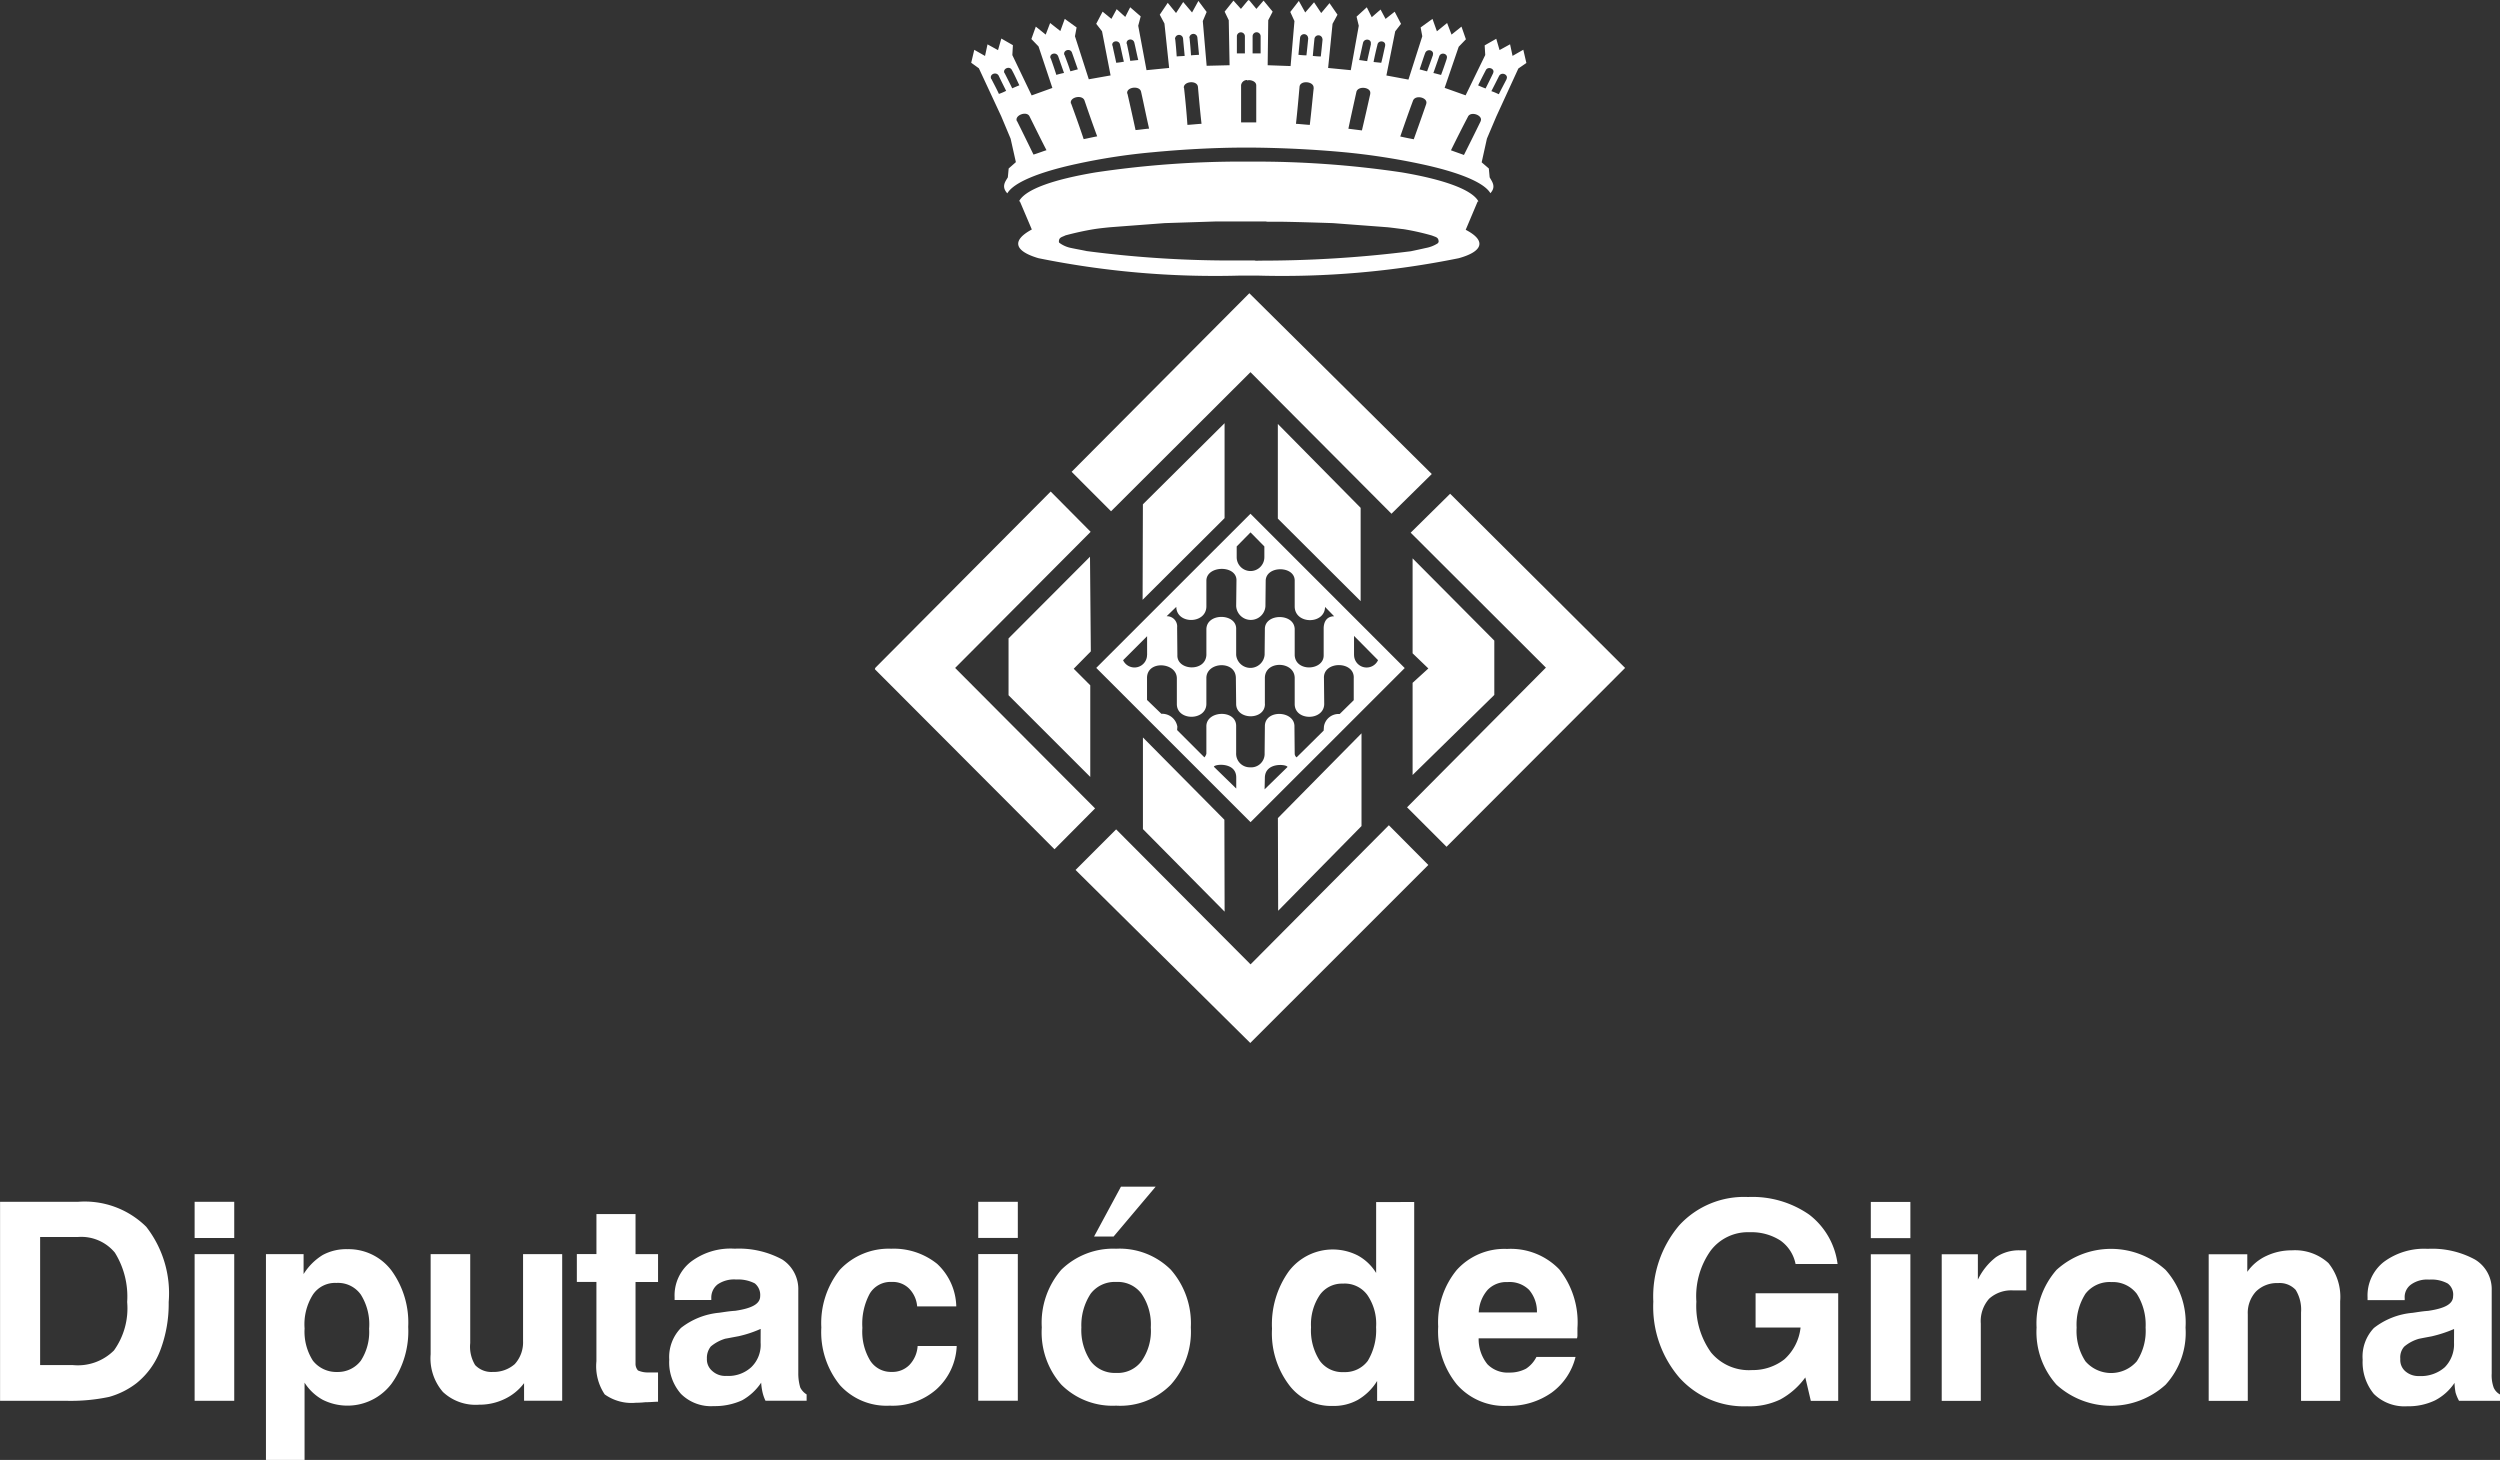 <svg xmlns="http://www.w3.org/2000/svg" width="162.678" height="95" viewBox="0 0 162.678 95">
  <rect x="0" y="0" width="162.678" height="95" fill="#333333" stroke="none"/>
  <path id="Trazado_459" data-name="Trazado 459" d="M333.876,1176.61l2.641-2.641,8.747,8.784,9-9.052,2.568,2.585-11.586,11.583Zm9.7,2.713-5.315-5.371v-5.964l5.3,5.353Zm3.484-.057-.017-6.032,5.441-5.515v6.035Zm-26.238-15.714a.184.184,0,0,1,.037-.107l11.4-11.459,2.6,2.622-8.818,8.857,9.106,9.14-2.641,2.658Zm37.194,11.55-2.568-2.568,9.035-9.089-8.8-8.781,2.568-2.534,11.386,11.335Zm-28.5-9.86v-3.7l5.3-5.314.054,6.159-1.113,1.13,1.077,1.079v5.961Zm26.292-.808,1.025-.935-1.025-.986v-6.179l5.317,5.351v3.537l-5.317,5.209Zm-17.276-1.814V1161.4l-1.562,1.563A.818.818,0,0,0,338.529,1162.62Zm5.8,8.693v-.7c.02-1.04-1.418-.9-1.455-.718Zm1.9-11.891.017-1.634c.02-.989,1.87-.989,1.887-.019v1.706c.017,1.169,1.958,1.169,1.975.019l.593.61c-.413,0-.664.269-.683.755v1.777c.019,1.006-1.831,1.114-1.885,0v-1.706c-.037-1.04-1.921-1.023-1.941-.017l-.017,1.706a.929.929,0,0,1-1.85,0v-1.726c-.019-.986-1.9-1.023-1.938.036v1.689c-.056,1.13-1.921,1.023-1.887.017l-.017-1.8a.665.665,0,0,0-.684-.735l.63-.61c.017,1.15,1.938,1.13,1.958-.019v-1.706c.034-.969,1.919-1.006,1.958-.037l-.02,1.709A.954.954,0,0,0,346.234,1159.422Zm-.037,6.376v-1.689c.019-1.149,1.9-1.094,1.941-.017v1.723c0,1.113,1.9,1.1,1.921,0l-.017-1.687c-.054-1.133,2.012-1.133,1.938.017v1.418l-.915.9a.964.964,0,0,0-1.023.808l-.019.271-1.76,1.741a.305.305,0,0,1-.124-.234l-.017-1.76c.034-1.059-1.924-1.147-1.924-.034l-.017,1.76a.876.876,0,0,1-.952.916.887.887,0,0,1-.9-.935v-1.76c0-1.094-1.975-1.006-1.938.054v1.76a.607.607,0,0,1-.127.234l-1.777-1.777.017-.217a1.006,1.006,0,0,0-1.042-.842l-.933-.9v-1.418c-.017-1.187,1.941-1.042,1.941.017v1.67c0,1.1,1.9,1.1,1.921,0v-1.723c.034-1.026,1.9-1.132,1.919.017l.019,1.67C344.3,1166.875,346.217,1166.892,346.2,1165.8Zm-.933-11.154.9.915v.7a.9.9,0,0,1-1.8,0v-.7Zm.915,16.722.017-.737c0-1.059,1.438-.9,1.474-.718Zm5.82-8.747v-1.24l1.562,1.579A.816.816,0,0,1,352,1162.62Zm.43-3.5-5.388-5.371v-6.159l5.388,5.458Zm-14.169-6.3,5.315-5.28v6.178l-5.334,5.315Zm7-8.6-9.072,9.052-2.566-2.568,11.564-11.62,11.872,11.764-2.622,2.585Zm0,9.213,10.038,10.041L345.264,1173.5l-10.041-10.038Zm.5-16.471a78.207,78.207,0,0,0,9.931-.61c.342-.071.666-.141.989-.215a2.12,2.12,0,0,0,.771-.305c.02-.037.054-.071.054-.088,0-.308-.178-.308-.432-.415a16.194,16.194,0,0,0-1.831-.412c-.342-.036-.7-.091-1.059-.127-1.184-.091-2.37-.178-3.554-.269-1.1-.036-2.212-.071-3.305-.09h-.862a.77.77,0,0,1-.2-.017h-3.288l-3.3.107c-1.2.091-2.37.178-3.557.269-.359.036-.72.073-1.059.127-.647.107-1.274.251-1.833.4-.249.124-.43.124-.43.412a.1.1,0,0,0,.054.09,1.9,1.9,0,0,0,.754.322c.342.073.664.127,1.006.2a72.32,72.32,0,0,0,9.933.61h.969c.034,0,.071.017.107.017h.144Zm-.522-6.444h.02a64.422,64.422,0,0,1,9.841.7c2.658.449,4.563,1.1,4.995,1.887-.019,0-.037.017-.054.017l-.774,1.833c1.384.718,1.1,1.419-.449,1.848a57.587,57.587,0,0,1-13.056,1.133h-1.221a57.746,57.746,0,0,1-13.075-1.133c-1.528-.449-1.8-1.13-.432-1.868l-.771-1.814c-.017-.017-.037-.017-.054-.034.43-.791,2.317-1.421,4.992-1.87a64.258,64.258,0,0,1,9.841-.7Zm-.862-8.173a.262.262,0,0,1,.522,0v1.13h-.522Zm1.545.017a.261.261,0,1,0-.522,0v1.113h.522Zm4.023.2a.261.261,0,0,0-.52-.034c-.037.359-.073.735-.107,1.114.178.017.339.034.52.034C349.878,1123.287,349.915,1122.928,349.952,1122.55Zm-.933-.071a.262.262,0,0,0-.522-.036c-.037.376-.073.737-.107,1.113a5,5,0,0,0,.52.037C348.946,1123.214,348.982,1122.855,349.019,1122.479Zm.357,3.232c.037-.432-.879-.52-.915-.071-.071.808-.144,1.616-.232,2.407.305.017.61.054.9.071C349.214,1127.327,349.288,1126.519,349.375,1125.711Zm4.653-2.749c.071-.322-.449-.393-.5-.053-.09.359-.178.737-.251,1.116l.5.051C353.867,1123.719,353.938,1123.341,354.028,1122.962Zm-.932-.107c.071-.339-.432-.393-.505-.071-.088.379-.161.754-.251,1.114.181.017.342.054.522.07C352.932,1123.592,353.023,1123.233,353.1,1122.855Zm-.037,3.232c.088-.43-.808-.537-.9-.108-.178.811-.356,1.6-.52,2.388l.881.11C352.7,1127.688,352.879,1126.9,353.059,1126.087Zm4.975-2.28c.124-.323-.378-.467-.486-.144-.127.362-.251.72-.378,1.079.164.034.342.088.5.125C357.8,1124.508,357.925,1124.148,358.035,1123.807Zm-.9-.235c.107-.322-.378-.447-.5-.125-.127.342-.234.7-.361,1.06.164.037.325.09.486.127C356.885,1124.275,357.009,1123.934,357.136,1123.573Zm-.432,3.181c.144-.412-.718-.63-.862-.2-.288.774-.557,1.547-.825,2.319.305.071.591.125.879.181C356.167,1128.279,356.435,1127.525,356.7,1126.753Zm5.227-1.616c.144-.288-.322-.5-.486-.2-.161.322-.322.644-.5.986.164.053.325.127.486.2C361.589,1125.784,361.77,1125.46,361.931,1125.137Zm-.879-.379c.159-.288-.325-.483-.469-.2-.178.342-.342.666-.5.989.161.071.325.144.486.2C360.727,1125.423,360.888,1125.1,361.052,1124.759Zm-.811,3.125c.2-.376-.647-.7-.825-.286-.376.718-.737,1.435-1.1,2.173.288.107.559.2.845.305C359.524,1129.339,359.883,1128.621,360.241,1127.884Zm.63,4.689c.413-.432.107-.774-.037-1.042l-.054-.576-.466-.4.342-1.543.61-1.438,1.435-3.125.522-.359-.2-.862-.7.4-.161-.755-.684.376-.215-.735-.754.43.037.627-1.277,2.624-1.365-.486.915-2.675.469-.486-.288-.825-.647.52-.288-.755-.664.54-.288-.808-.771.557.107.574-.9,2.82-1.435-.268.574-2.873.378-.486-.413-.791-.593.469-.325-.61-.574.5-.322-.647-.666.61.144.593-.52,2.89-1.475-.144.288-2.873.322-.593-.52-.752-.54.644-.466-.7-.574.664-.415-.752-.557.718.271.593-.251,2.927-1.492-.054.037-2.93.288-.557-.593-.718-.466.539-.432-.52-.054-.054-.017.017-.019-.017-.054.054-.43.52-.486-.539-.574.718.268.557.054,2.93-1.492.036-.251-2.91.251-.593-.537-.718-.413.752-.576-.681-.466.717-.539-.664-.52.772.305.576.305,2.89-1.472.144-.54-2.89.161-.61-.684-.593-.32.629-.559-.505-.342.63-.574-.469-.415.791.378.486.557,2.873-1.418.251-.9-2.8.107-.574-.771-.557-.288.791-.664-.522-.288.755-.644-.52-.288.808.466.483.9,2.7-1.348.486-1.257-2.624.037-.645-.754-.432-.215.755-.684-.376-.161.755-.7-.4-.2.842.5.361,1.455,3.125.61,1.455.342,1.526-.469.413-.054.576c-.144.252-.449.591-.034,1.042.41-.7,2.012-1.367,4.436-1.9a39.97,39.97,0,0,1,5.012-.774c1.885-.178,3.967-.305,6.14-.305h.217c2.173.017,4.238.127,6.142.305a44,44,0,0,1,5.009.774C358.823,1131.206,360.459,1131.87,360.871,1132.573Zm-15.824-7.365v.02a.47.47,0,0,1,.164-.02c.017,0,.034,0,.034.02v-.02c.217.037.4.144.4.342v2.407h-.986v-2.424A.39.39,0,0,1,345.047,1125.208Zm-4.685-2.658a.261.261,0,0,1,.52-.054c.034.379.071.755.107,1.133-.181.017-.342.017-.52.034C340.433,1123.287,340.4,1122.909,340.362,1122.55Zm.932-.088a.261.261,0,0,1,.52-.037c.037.379.073.754.107,1.13-.178.017-.339.017-.52.037C341.366,1123.214,341.332,1122.838,341.295,1122.462Zm-.361,3.249c-.034-.432.864-.52.918-.071.071.808.144,1.616.234,2.407-.305.017-.61.054-.918.071C341.1,1127.327,341.026,1126.519,340.934,1125.711Zm-4.651-2.749c-.071-.322.432-.393.5-.07.09.376.161.754.251,1.113a4.936,4.936,0,0,1-.5.071C336.447,1123.7,336.356,1123.341,336.283,1122.962Zm.935-.107c-.073-.339.43-.413.5-.071.09.379.161.754.251,1.114-.181.017-.342.037-.522.054C337.379,1123.592,337.289,1123.214,337.218,1122.855Zm.034,3.232c-.088-.43.808-.554.9-.125.181.808.342,1.616.522,2.4-.288.02-.593.073-.881.093C337.614,1127.688,337.433,1126.88,337.252,1126.087Zm-4.992-2.3c-.107-.305.378-.449.5-.127.127.362.251.72.378,1.079a4.7,4.7,0,0,0-.5.125C332.512,1124.508,332.387,1124.148,332.26,1123.79Zm.9-.217c-.108-.322.4-.466.5-.142.127.359.251.718.378,1.077-.164.037-.325.09-.486.127C333.427,1124.275,333.285,1123.914,333.159,1123.573Zm.43,3.161c-.124-.413.737-.61.881-.2.269.788.54,1.562.825,2.334-.3.054-.591.125-.879.181C334.147,1128.279,333.876,1127.525,333.588,1126.734Zm-5.188-1.6c-.146-.307.322-.5.483-.217.161.342.325.664.486.989a3.716,3.716,0,0,1-.469.2C328.74,1125.784,328.562,1125.46,328.4,1125.137Zm.862-.379c-.144-.288.342-.5.483-.2.181.324.325.666.486.989-.161.071-.305.124-.466.2C329.6,1125.423,329.423,1125.081,329.262,1124.759Zm.808,3.125c-.181-.376.647-.7.825-.305.359.718.718,1.455,1.1,2.193-.286.09-.557.2-.845.286C330.788,1129.339,330.429,1128.6,330.07,1127.884ZM266.5,1208.829h2.134a3.327,3.327,0,0,0,2.671-.954,4.705,4.705,0,0,0,.859-3.149,5.409,5.409,0,0,0-.8-3.213,2.834,2.834,0,0,0-2.417-1.018H266.5Zm-2.607,2.322v-12.946h5.058a5.694,5.694,0,0,1,4.453,1.623,7.037,7.037,0,0,1,1.462,4.9,8.547,8.547,0,0,1-.539,3.117,5.02,5.02,0,0,1-1.557,2.163,5.208,5.208,0,0,1-1.782.891,12.015,12.015,0,0,1-2.768.254Zm12.66-10.593v-2.353h2.578v2.353Zm0,10.593v-9.543h2.578v9.543Zm11.356-4.707a3.632,3.632,0,0,0-.54-2.2,1.817,1.817,0,0,0-1.592-.761,1.737,1.737,0,0,0-1.526.761,3.614,3.614,0,0,0-.542,2.2,3.51,3.51,0,0,0,.542,2.1,1.944,1.944,0,0,0,1.589.733,1.87,1.87,0,0,0,1.528-.733A3.437,3.437,0,0,0,287.906,1206.444ZM281.195,1215v-13.393h2.449v1.3a3.837,3.837,0,0,1,1.24-1.24,3.233,3.233,0,0,1,1.623-.381,3.5,3.5,0,0,1,2.864,1.4,5.761,5.761,0,0,1,1.081,3.657,5.86,5.86,0,0,1-1.081,3.691,3.593,3.593,0,0,1-4.487,1.05,3.265,3.265,0,0,1-1.177-1.113V1215Zm19.276-13.393v9.543h-2.48v-1.145a3.408,3.408,0,0,1-1.306,1.05,3.757,3.757,0,0,1-1.621.351,3.1,3.1,0,0,1-2.353-.828,3.343,3.343,0,0,1-.8-2.451v-6.52h2.576v5.791a2.3,2.3,0,0,0,.32,1.43,1.456,1.456,0,0,0,1.145.447,2.078,2.078,0,0,0,1.433-.51,2.1,2.1,0,0,0,.54-1.494v-5.664Zm6.237,9.606c-.225,0-.51.032-.828.032a5.6,5.6,0,0,1-.605.034,3.007,3.007,0,0,1-2.036-.542,3.291,3.291,0,0,1-.54-2.163v-5.154h-1.274v-1.814H302.7V1199h2.544v2.607h1.465v1.814h-1.465v5.281a.657.657,0,0,0,.159.476,1.558,1.558,0,0,0,.7.129h.605Zm6.711-1.24a3.594,3.594,0,0,1-1.24,1.147,4.275,4.275,0,0,1-1.846.378,2.765,2.765,0,0,1-2.131-.794,3.1,3.1,0,0,1-.764-2.229,2.705,2.705,0,0,1,.764-2.066,4.741,4.741,0,0,1,2.48-.986c.254-.032.605-.1,1.05-.127,1.081-.159,1.623-.447,1.623-.954a.97.97,0,0,0-.349-.828,2.362,2.362,0,0,0-1.208-.254,1.9,1.9,0,0,0-1.211.317,1.088,1.088,0,0,0-.413.891v.127h-2.388v-.19a2.773,2.773,0,0,1,1.052-2.293,4.276,4.276,0,0,1,2.861-.857,5.909,5.909,0,0,1,3.086.7,2.291,2.291,0,0,1,1.05,2.007v5.407a3.171,3.171,0,0,0,.129.921,1.113,1.113,0,0,0,.413.447v.412H313.7a2.7,2.7,0,0,1-.19-.539A3.84,3.84,0,0,1,313.419,1209.975Zm-.032-3.5a7.506,7.506,0,0,1-1.433.476c-.54.1-.825.159-.857.159a2.635,2.635,0,0,0-.955.51,1.187,1.187,0,0,0-.254.794.982.982,0,0,0,.349.8,1.245,1.245,0,0,0,.923.32,2.191,2.191,0,0,0,1.623-.574,2.018,2.018,0,0,0,.6-1.589Zm10.212,1.114h2.544a4,4,0,0,1-1.335,2.832,4.313,4.313,0,0,1-3.022,1.05,4.086,4.086,0,0,1-3.244-1.338,5.482,5.482,0,0,1-1.208-3.752,5.54,5.54,0,0,1,1.208-3.755,4.359,4.359,0,0,1,3.34-1.367,4.5,4.5,0,0,1,2.99.986,3.9,3.9,0,0,1,1.243,2.766h-2.546a1.851,1.851,0,0,0-.542-1.177,1.51,1.51,0,0,0-1.113-.413,1.572,1.572,0,0,0-1.431.764,4.139,4.139,0,0,0-.478,2.226,3.648,3.648,0,0,0,.51,2.131,1.6,1.6,0,0,0,1.4.733,1.548,1.548,0,0,0,1.145-.447A1.962,1.962,0,0,0,323.6,1207.589Zm3.945-7.031v-2.353h2.576v2.353Zm0,10.593v-9.543h2.576v9.543Zm6.711-4.77a3.613,3.613,0,0,0,.605,2.195,1.972,1.972,0,0,0,1.655.764,1.931,1.931,0,0,0,1.653-.764,3.412,3.412,0,0,0,.605-2.195,3.529,3.529,0,0,0-.605-2.195,1.924,1.924,0,0,0-1.653-.764,1.965,1.965,0,0,0-1.655.764A3.745,3.745,0,0,0,334.255,1206.381Zm-2.576,0a5.264,5.264,0,0,1,1.272-3.755,4.818,4.818,0,0,1,3.564-1.367,4.717,4.717,0,0,1,3.562,1.367,5.279,5.279,0,0,1,1.3,3.755,5.155,5.155,0,0,1-1.3,3.723,4.611,4.611,0,0,1-3.562,1.367,4.707,4.707,0,0,1-3.564-1.367A5.141,5.141,0,0,1,331.679,1206.381Zm7.412-9.162-2.737,3.245h-1.272l1.75-3.245Zm16.822,1v12.946H353.5v-1.3a3.6,3.6,0,0,1-1.272,1.24,3.233,3.233,0,0,1-1.623.384,3.409,3.409,0,0,1-2.861-1.4,5.58,5.58,0,0,1-1.084-3.625,5.927,5.927,0,0,1,1.084-3.723,3.591,3.591,0,0,1,4.484-1.05,3.183,3.183,0,0,1,1.208,1.145v-4.612Zm-6.713,8.144a3.621,3.621,0,0,0,.574,2.194,1.812,1.812,0,0,0,1.56.73,1.843,1.843,0,0,0,1.557-.73,3.864,3.864,0,0,0,.542-2.194,3.305,3.305,0,0,0-.574-2.1,1.824,1.824,0,0,0-1.592-.733,1.768,1.768,0,0,0-1.494.733A3.426,3.426,0,0,0,349.2,1206.367Zm14.667,1.938h2.544a4.065,4.065,0,0,1-1.557,2.324,4.782,4.782,0,0,1-2.864.859,4.108,4.108,0,0,1-3.308-1.4,5.484,5.484,0,0,1-1.208-3.755,5.365,5.365,0,0,1,1.208-3.689,4.175,4.175,0,0,1,3.276-1.367,4.377,4.377,0,0,1,3.4,1.335,5.541,5.541,0,0,1,1.177,3.818v.412a.751.751,0,0,1-.029.254h-6.4a2.6,2.6,0,0,0,.574,1.687,1.848,1.848,0,0,0,1.43.539,2.261,2.261,0,0,0,1.081-.254A1.966,1.966,0,0,0,363.866,1208.3Zm-3.755-2.9H363.9a2.18,2.18,0,0,0-.51-1.463,1.8,1.8,0,0,0-1.4-.508,1.682,1.682,0,0,0-1.3.508A2.388,2.388,0,0,0,360.112,1205.409Zm21.251,4.233a4.916,4.916,0,0,1-1.621,1.431,4.634,4.634,0,0,1-2.165.447,5.636,5.636,0,0,1-4.421-1.878,7.075,7.075,0,0,1-1.684-4.931,7.16,7.16,0,0,1,1.684-4.963,5.717,5.717,0,0,1,4.484-1.846,6.473,6.473,0,0,1,3.977,1.147,4.813,4.813,0,0,1,1.846,3.213h-2.734a2.456,2.456,0,0,0-.986-1.528,3.485,3.485,0,0,0-2-.54,3.034,3.034,0,0,0-2.546,1.208,5.116,5.116,0,0,0-.923,3.308,5.179,5.179,0,0,0,.955,3.308,3.194,3.194,0,0,0,2.673,1.145,3.33,3.33,0,0,0,2.1-.7,3.249,3.249,0,0,0,1.052-2.068h-2.927v-2.229h5.376v7h-1.782Zm4.262-9.066v-2.353H388.2v2.353Zm0,10.592v-9.542H388.2v9.542Zm4.614,0v-9.542h2.353v1.655a4.047,4.047,0,0,1,1.177-1.465,2.674,2.674,0,0,1,1.589-.444h.383v2.607h-.859a2.146,2.146,0,0,0-1.558.542,2.2,2.2,0,0,0-.542,1.621v5.026Zm8.779-4.77a3.6,3.6,0,0,0,.574,2.195,2.211,2.211,0,0,0,3.34,0,3.611,3.611,0,0,0,.574-2.195,3.753,3.753,0,0,0-.574-2.2,1.969,1.969,0,0,0-1.653-.761,1.991,1.991,0,0,0-1.687.761A3.735,3.735,0,0,0,399.018,1206.4Zm-2.607,0a5.279,5.279,0,0,1,1.3-3.755,5.285,5.285,0,0,1,7.094,0,5.143,5.143,0,0,1,1.3,3.755,5.013,5.013,0,0,1-1.3,3.72,5.278,5.278,0,0,1-7.094,0A5.144,5.144,0,0,1,396.41,1206.4Zm11.2,4.77v-9.542h2.512v1.145a3.114,3.114,0,0,1,1.272-1.05,3.823,3.823,0,0,1,1.623-.349,3.232,3.232,0,0,1,2.385.828,3.5,3.5,0,0,1,.764,2.48v6.489h-2.546v-5.759a2.454,2.454,0,0,0-.349-1.463,1.414,1.414,0,0,0-1.145-.444,1.942,1.942,0,0,0-1.433.542,2.055,2.055,0,0,0-.539,1.494v5.629Zm16-1.177a3.4,3.4,0,0,1-1.272,1.145,4.017,4.017,0,0,1-1.814.383,2.84,2.84,0,0,1-2.163-.8,3.242,3.242,0,0,1-.732-2.226,2.7,2.7,0,0,1,.732-2.068,4.744,4.744,0,0,1,2.512-.986c.256-.034.605-.1,1.018-.129,1.084-.159,1.623-.444,1.623-.952a.891.891,0,0,0-.349-.827,2.207,2.207,0,0,0-1.208-.254,1.791,1.791,0,0,0-1.177.318,1,1,0,0,0-.415.891v.127h-2.417v-.19a2.77,2.77,0,0,1,1.05-2.292,4.395,4.395,0,0,1,2.861-.857,5.829,5.829,0,0,1,3.086.7,2.25,2.25,0,0,1,1.081,2v5.407a2.366,2.366,0,0,0,.129.923.928.928,0,0,0,.413.447v.412H423.9a2.745,2.745,0,0,1-.225-.539A3.939,3.939,0,0,1,423.608,1209.992Zm-.032-3.5a8.548,8.548,0,0,1-1.462.478c-.542.1-.828.159-.828.159a2.582,2.582,0,0,0-.955.51,1.05,1.05,0,0,0-.254.8.965.965,0,0,0,.317.794,1.3,1.3,0,0,0,.923.32,2.333,2.333,0,0,0,1.655-.574,2.129,2.129,0,0,0,.6-1.589Z" transform="translate(-263.889 -1120.001)" fill="#fff" fill-rule="evenodd"/>
</svg>
